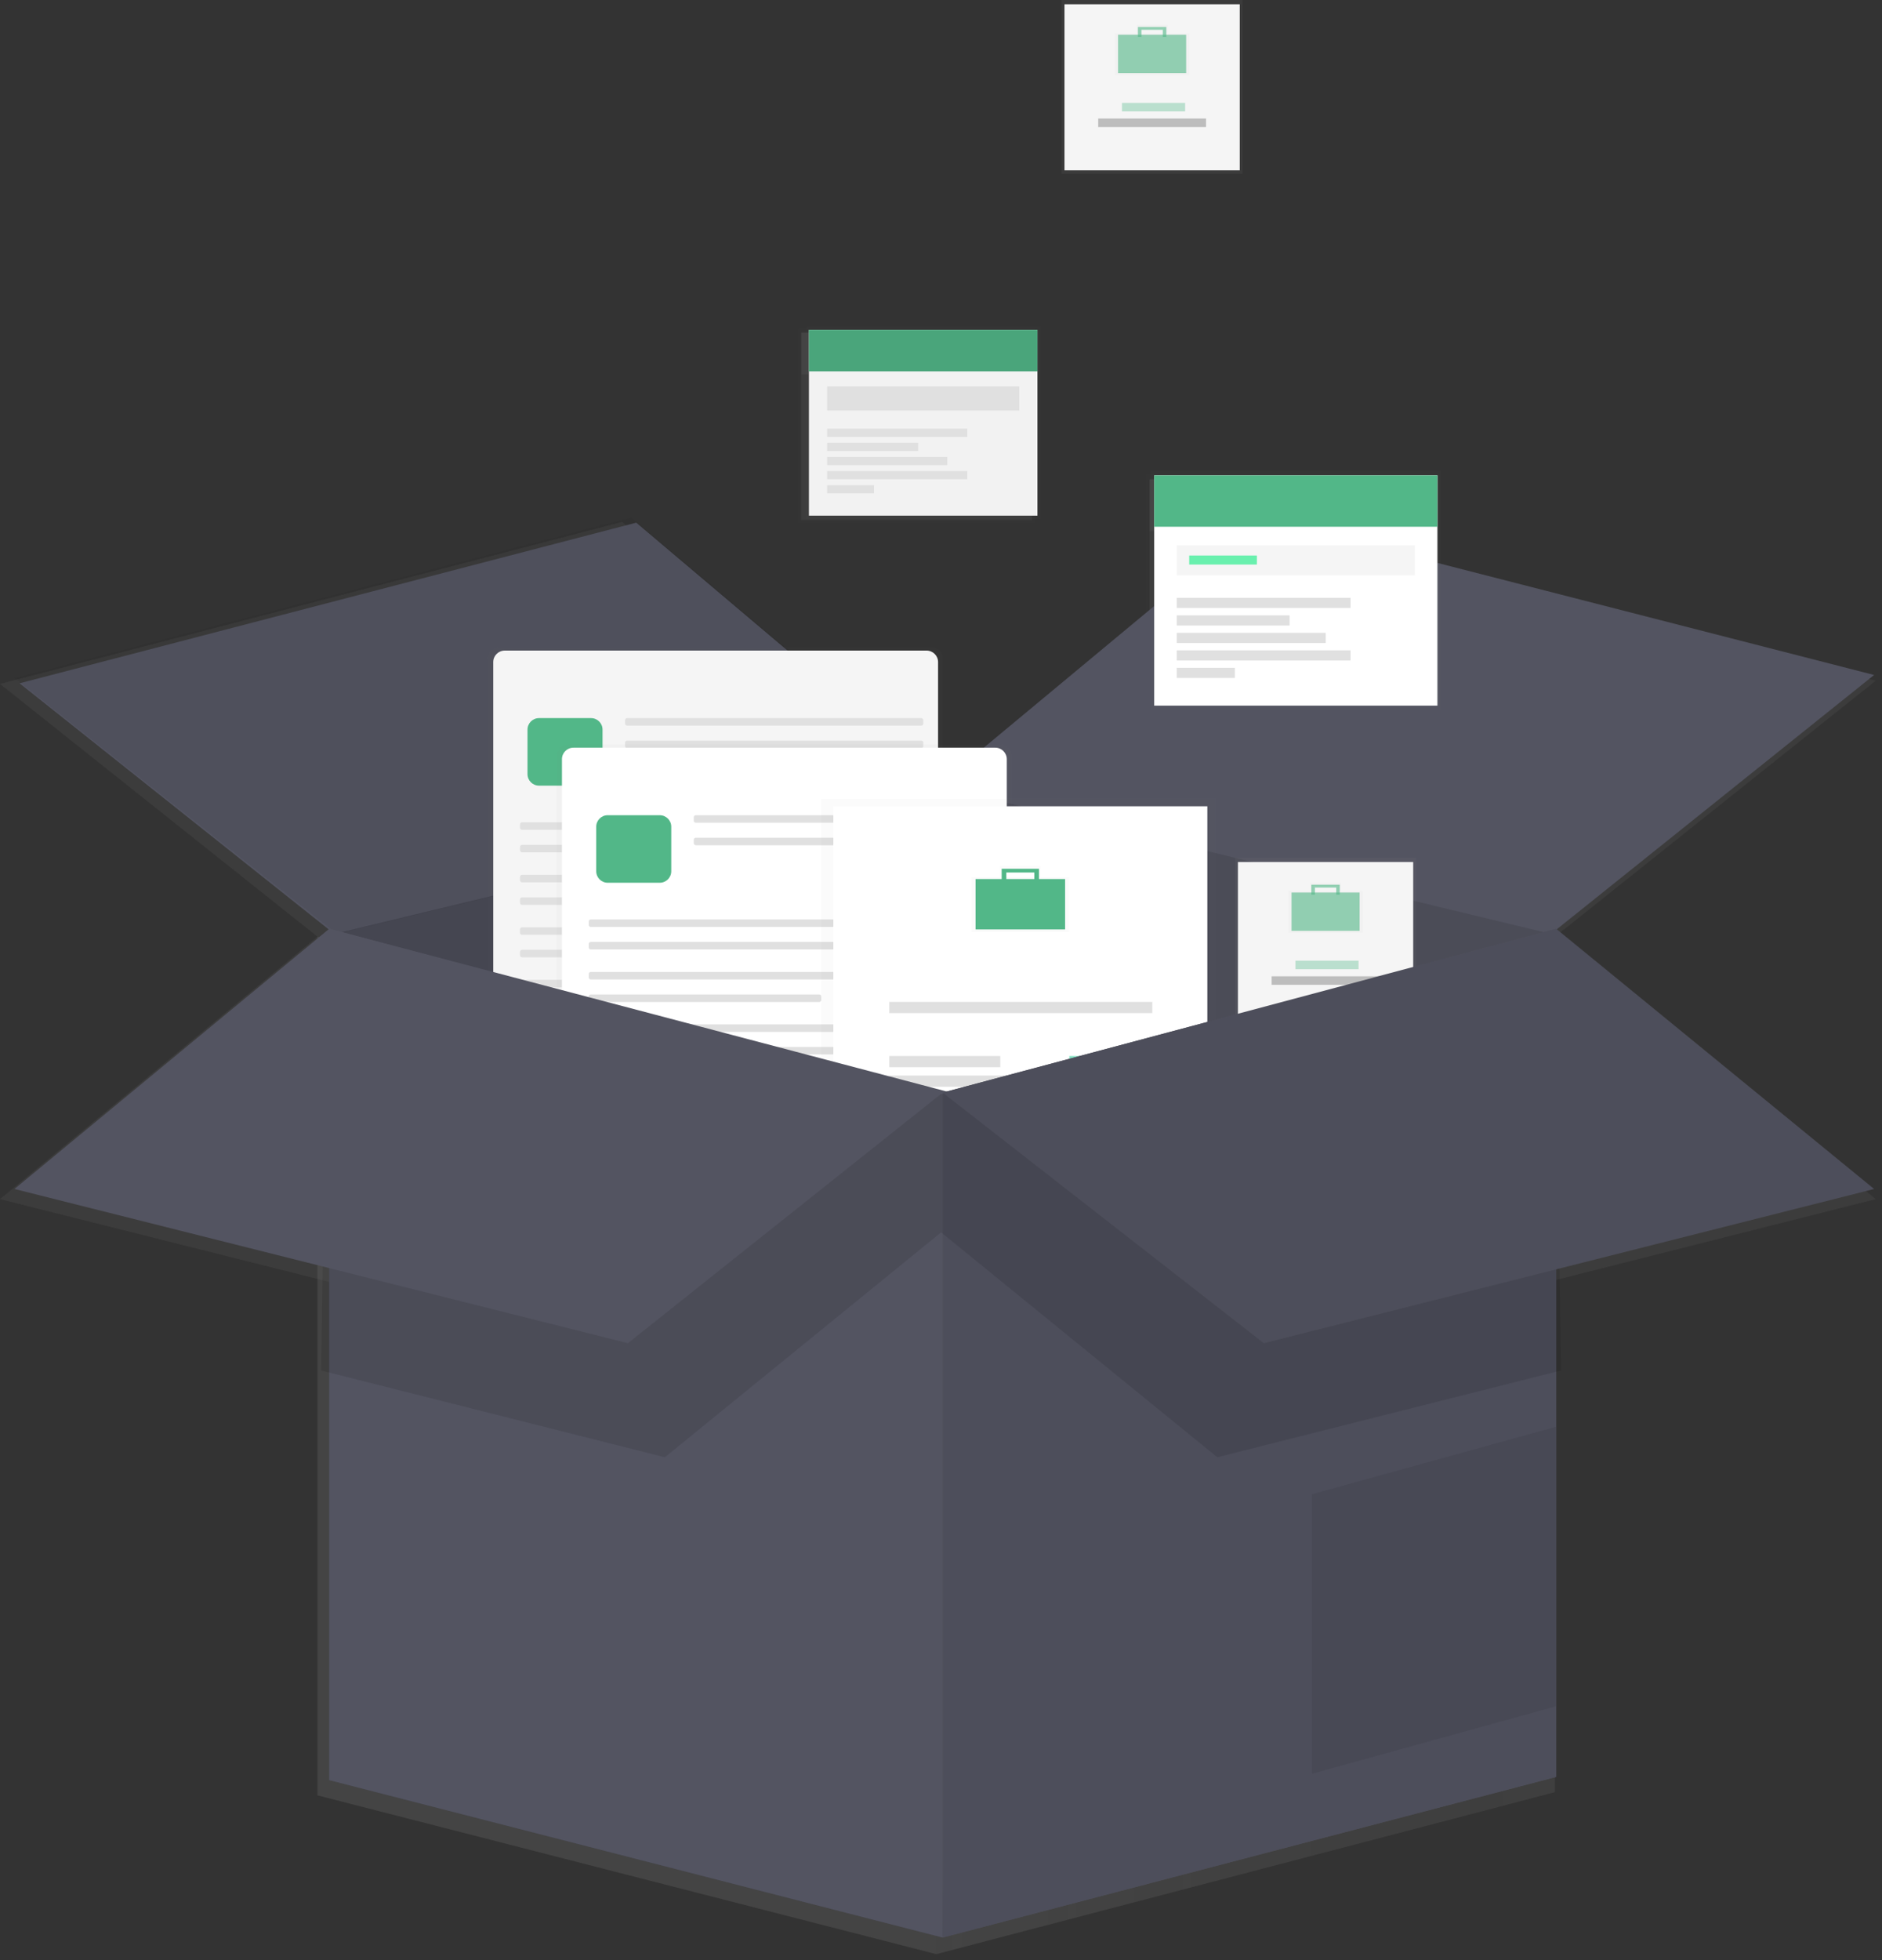 <svg width="194" height="202" viewBox="0 0 194 202" fill="none" xmlns="http://www.w3.org/2000/svg">
<rect x="0" y="0" width="194" height="202" fill="#333333" stroke="none"/>
<g clip-path="url(#clip0)">
<g opacity="0.7">
<path opacity="0.7" d="M160.294 96.529L96.511 81.169V201.388L160.294 184.692V96.529Z" fill="url(#paint0_linear)"/>
<g opacity="0.1">
<path opacity="0.1" d="M160.294 96.529L96.511 81.169V201.388L160.294 184.692V96.529Z" fill="url(#paint1_linear)"/>
</g>
<path opacity="0.7" d="M32.725 96.529L96.511 81.169V201.388L32.725 185.024V96.529Z" fill="url(#paint2_linear)"/>
<g opacity="0.17">
<path opacity="0.17" d="M32.725 96.529L96.511 81.169V201.388L32.725 185.024V96.529Z" fill="url(#paint3_linear)"/>
</g>
<path opacity="0.7" d="M96.511 81.169L129.571 53.786L193.354 70.15L160.294 96.529L96.511 81.169Z" fill="url(#paint4_linear)"/>
<path opacity="0.7" d="M0 70.482L32.725 96.529L96.511 81.169L64.118 53.786L0 70.482Z" fill="url(#paint5_linear)"/>
<g opacity="0.05">
<path opacity="0.05" d="M0 70.482L32.725 96.529L96.511 81.169L64.118 53.786L0 70.482Z" fill="url(#paint6_linear)"/>
</g>
<g opacity="0.5">
<path opacity="0.5" d="M95.36 67.273H50.388C49.733 67.273 49.203 67.804 49.203 68.459V109.769C49.203 110.424 49.733 110.955 50.388 110.955H95.36C96.014 110.955 96.545 110.424 96.545 109.769V68.459C96.545 67.804 96.014 67.273 95.36 67.273Z" fill="url(#paint7_linear)"/>
</g>
<path opacity="0.7" d="M94.846 67.611H50.965C50.31 67.611 49.779 68.141 49.779 68.796V109.047C49.779 109.702 50.31 110.233 50.965 110.233H94.846C95.501 110.233 96.031 109.702 96.031 109.047V68.796C96.031 68.141 95.501 67.611 94.846 67.611Z" fill="url(#paint8_linear)"/>
<path opacity="0.7" d="M59.958 74.631H54.529C53.874 74.631 53.343 75.162 53.343 75.816V80.466C53.343 81.12 53.874 81.651 54.529 81.651H59.958C60.613 81.651 61.144 81.12 61.144 80.466V75.816C61.144 75.162 60.613 74.631 59.958 74.631Z" fill="url(#paint9_linear)"/>
<path opacity="0.7" d="M94.28 74.631H63.694C63.577 74.631 63.483 74.725 63.483 74.842V75.2C63.483 75.316 63.577 75.411 63.694 75.411H94.28C94.396 75.411 94.49 75.316 94.49 75.2V74.842C94.49 74.725 94.396 74.631 94.28 74.631Z" fill="url(#paint10_linear)"/>
<path opacity="0.7" d="M94.28 76.97H63.694C63.577 76.97 63.483 77.064 63.483 77.181V77.539C63.483 77.655 63.577 77.75 63.694 77.75H94.28C94.396 77.75 94.49 77.655 94.49 77.539V77.181C94.49 77.064 94.396 76.97 94.28 76.97Z" fill="url(#paint11_linear)"/>
<path opacity="0.7" d="M94.28 85.465H52.775C52.658 85.465 52.564 85.56 52.564 85.676V86.034C52.564 86.151 52.658 86.245 52.775 86.245H94.28C94.396 86.245 94.49 86.151 94.49 86.034V85.676C94.49 85.56 94.396 85.465 94.28 85.465Z" fill="url(#paint12_linear)"/>
<path opacity="0.7" d="M94.28 87.805H52.775C52.658 87.805 52.564 87.899 52.564 88.015V88.374C52.564 88.49 52.658 88.584 52.775 88.584H94.28C94.396 88.584 94.49 88.49 94.49 88.374V88.015C94.49 87.899 94.396 87.805 94.28 87.805Z" fill="url(#paint13_linear)"/>
<path opacity="0.7" d="M94.28 90.924H52.775C52.658 90.924 52.564 91.018 52.564 91.134V91.493C52.564 91.609 52.658 91.703 52.775 91.703H94.28C94.396 91.703 94.49 91.609 94.49 91.493V91.134C94.49 91.018 94.396 90.924 94.28 90.924Z" fill="url(#paint14_linear)"/>
<path opacity="0.7" d="M76.533 93.265H52.775C52.658 93.265 52.564 93.36 52.564 93.476V93.834C52.564 93.951 52.658 94.045 52.775 94.045H76.533C76.649 94.045 76.743 93.951 76.743 93.834V93.476C76.743 93.36 76.649 93.265 76.533 93.265Z" fill="url(#paint15_linear)"/>
<path opacity="0.7" d="M94.28 96.376H52.775C52.658 96.376 52.564 96.471 52.564 96.587V96.945C52.564 97.062 52.658 97.156 52.775 97.156H94.28C94.396 97.156 94.49 97.062 94.49 96.945V96.587C94.49 96.471 94.396 96.376 94.28 96.376Z" fill="url(#paint16_linear)"/>
<path opacity="0.7" d="M94.28 98.716H52.775C52.658 98.716 52.564 98.81 52.564 98.927V99.285C52.564 99.401 52.658 99.496 52.775 99.496H94.28C94.396 99.496 94.49 99.401 94.49 99.285V98.927C94.49 98.81 94.396 98.716 94.28 98.716Z" fill="url(#paint17_linear)"/>
<path opacity="0.7" d="M94.28 101.837H52.775C52.658 101.837 52.564 101.932 52.564 102.048V102.406C52.564 102.523 52.658 102.617 52.775 102.617H94.28C94.396 102.617 94.49 102.523 94.49 102.406V102.048C94.49 101.932 94.396 101.837 94.28 101.837Z" fill="url(#paint18_linear)"/>
<path opacity="0.7" d="M76.533 104.177H52.775C52.658 104.177 52.564 104.271 52.564 104.387V104.746C52.564 104.862 52.658 104.956 52.775 104.956H76.533C76.649 104.956 76.743 104.862 76.743 104.746V104.387C76.743 104.271 76.649 104.177 76.533 104.177Z" fill="url(#paint19_linear)"/>
<g opacity="0.5">
<path opacity="0.5" d="M102.504 77.365H57.532C56.877 77.365 56.347 77.896 56.347 78.551V119.861C56.347 120.516 56.877 121.046 57.532 121.046H102.504C103.159 121.046 103.689 120.516 103.689 119.861V78.551C103.689 77.896 103.159 77.365 102.504 77.365Z" fill="url(#paint20_linear)"/>
</g>
<path opacity="0.7" d="M101.99 77.705H58.109C57.454 77.705 56.923 78.236 56.923 78.891V119.142C56.923 119.796 57.454 120.327 58.109 120.327H101.99C102.645 120.327 103.176 119.796 103.176 119.142V78.891C103.176 78.236 102.645 77.705 101.99 77.705Z" fill="url(#paint21_linear)"/>
<path opacity="0.7" d="M67.102 84.725H61.673C61.018 84.725 60.488 85.256 60.488 85.911V90.56C60.488 91.215 61.018 91.746 61.673 91.746H67.102C67.757 91.746 68.288 91.215 68.288 90.56V85.911C68.288 85.256 67.757 84.725 67.102 84.725Z" fill="url(#paint22_linear)"/>
<path opacity="0.7" d="M101.426 84.725H70.84C70.724 84.725 70.629 84.82 70.629 84.936V85.294C70.629 85.411 70.724 85.505 70.84 85.505H101.426C101.543 85.505 101.637 85.411 101.637 85.294V84.936C101.637 84.82 101.543 84.725 101.426 84.725Z" fill="url(#paint23_linear)"/>
<path opacity="0.7" d="M101.426 87.064H70.84C70.724 87.064 70.629 87.159 70.629 87.275V87.633C70.629 87.75 70.724 87.844 70.84 87.844H101.426C101.543 87.844 101.637 87.75 101.637 87.633V87.275C101.637 87.159 101.543 87.064 101.426 87.064Z" fill="url(#paint24_linear)"/>
<path opacity="0.7" d="M101.424 95.557H59.919C59.802 95.557 59.708 95.651 59.708 95.768V96.126C59.708 96.243 59.802 96.337 59.919 96.337H101.424C101.54 96.337 101.635 96.243 101.635 96.126V95.768C101.635 95.651 101.54 95.557 101.424 95.557Z" fill="url(#paint25_linear)"/>
<path opacity="0.7" d="M101.424 97.899H59.919C59.802 97.899 59.708 97.993 59.708 98.11V98.468C59.708 98.585 59.802 98.679 59.919 98.679H101.424C101.54 98.679 101.635 98.585 101.635 98.468V98.11C101.635 97.993 101.54 97.899 101.424 97.899Z" fill="url(#paint26_linear)"/>
<path opacity="0.7" d="M101.424 101.018H59.919C59.802 101.018 59.708 101.112 59.708 101.229V101.587C59.708 101.703 59.802 101.798 59.919 101.798H101.424C101.54 101.798 101.635 101.703 101.635 101.587V101.229C101.635 101.112 101.54 101.018 101.424 101.018Z" fill="url(#paint27_linear)"/>
<path opacity="0.7" d="M83.677 103.357H59.919C59.802 103.357 59.708 103.452 59.708 103.568V103.926C59.708 104.043 59.802 104.137 59.919 104.137H83.677C83.793 104.137 83.888 104.043 83.888 103.926V103.568C83.888 103.452 83.793 103.357 83.677 103.357Z" fill="url(#paint28_linear)"/>
<path opacity="0.7" d="M101.424 106.471H59.919C59.802 106.471 59.708 106.565 59.708 106.682V107.04C59.708 107.156 59.802 107.251 59.919 107.251H101.424C101.54 107.251 101.635 107.156 101.635 107.04V106.682C101.635 106.565 101.54 106.471 101.424 106.471Z" fill="url(#paint29_linear)"/>
<path opacity="0.7" d="M101.424 108.81H59.919C59.802 108.81 59.708 108.905 59.708 109.021V109.379C59.708 109.496 59.802 109.59 59.919 109.59H101.424C101.54 109.59 101.635 109.496 101.635 109.379V109.021C101.635 108.905 101.54 108.81 101.424 108.81Z" fill="url(#paint30_linear)"/>
<path opacity="0.7" d="M101.424 111.932H59.919C59.802 111.932 59.708 112.026 59.708 112.142V112.501C59.708 112.617 59.802 112.711 59.919 112.711H101.424C101.54 112.711 101.635 112.617 101.635 112.501V112.142C101.635 112.026 101.54 111.932 101.424 111.932Z" fill="url(#paint31_linear)"/>
<path opacity="0.7" d="M83.677 114.271H59.919C59.802 114.271 59.708 114.365 59.708 114.482V114.84C59.708 114.956 59.802 115.051 59.919 115.051H83.677C83.793 115.051 83.888 114.956 83.888 114.84V114.482C83.888 114.365 83.793 114.271 83.677 114.271Z" fill="url(#paint32_linear)"/>
<g opacity="0.5">
<path opacity="0.5" d="M124.898 83.018H83.877V131.215H124.898V83.018Z" fill="url(#paint33_linear)"/>
</g>
<path opacity="0.7" d="M124.026 83.795H85.139V130.15H124.026V83.795Z" fill="url(#paint34_linear)"/>
<g opacity="0.5">
<path opacity="0.5" d="M106.7 91.166V90.002H102.472V91.166H99.498V96.885H109.666V91.166H106.7ZM102.999 90.421H106.16V91.161H102.999V90.421Z" fill="url(#paint35_linear)"/>
</g>
<path opacity="0.7" d="M109.237 91.358H99.928V96.595H109.237V91.358Z" fill="url(#paint36_linear)"/>
<path opacity="0.7" d="M102.643 90.291V91.65H103.128V90.681H106.036V91.65H106.521V90.291H102.643Z" fill="url(#paint37_linear)"/>
<path opacity="0.7" d="M118.304 104.132H90.958V105.296H118.304V104.132Z" fill="url(#paint38_linear)"/>
<path opacity="0.7" d="M118.304 111.792H90.958V112.957H118.304V111.792Z" fill="url(#paint39_linear)"/>
<path opacity="0.7" d="M118.304 113.828H90.958V114.993H118.304V113.828Z" fill="url(#paint40_linear)"/>
<path opacity="0.7" d="M102.499 109.756H90.958V110.92H102.499V109.756Z" fill="url(#paint41_linear)"/>
<g opacity="0.6">
<path opacity="0.6" d="M118.304 109.756H109.674V110.92H118.304V109.756Z" fill="url(#paint42_linear)"/>
</g>
<path opacity="0.7" d="M109.187 118.581H100.557V119.745H109.187V118.581Z" fill="url(#paint43_linear)"/>
<path opacity="0.7" d="M32.725 96.529V185.024L96.511 201.388V113.562L32.725 96.529Z" fill="url(#paint44_linear)"/>
<path opacity="0.7" d="M160.294 184.692L96.511 201.388V113.562L160.294 96.529V184.692Z" fill="url(#paint45_linear)"/>
<g opacity="0.07">
<path opacity="0.07" d="M160.294 184.692L96.511 201.388V113.562L160.294 96.529V184.692Z" fill="url(#paint46_linear)"/>
</g>
<g opacity="0.07">
<path opacity="0.07" d="M134.913 155.305V184.358L160.294 177.345V148.292L134.913 155.305Z" fill="url(#paint47_linear)"/>
</g>
<path opacity="0.7" d="M145.724 89.148H126.913V107.222H145.724V89.148Z" fill="url(#paint48_linear)"/>
<path opacity="0.7" d="M145.429 89.591H127.208V106.853H145.429V89.591Z" fill="url(#paint49_linear)"/>
<g opacity="0.5">
<path opacity="0.5" d="M137.929 92.618V91.738H134.708V92.623H132.45V96.975H140.187V92.618H137.929ZM135.111 92.054H137.529V92.618H135.111V92.054Z" fill="url(#paint50_linear)"/>
</g>
<g opacity="0.6">
<path opacity="0.6" d="M139.858 92.765H132.777V96.748H139.858V92.765Z" fill="url(#paint51_linear)"/>
</g>
<g opacity="0.6">
<path opacity="0.6" d="M134.842 91.951V92.986H135.213V92.249H137.426V92.986H137.795V91.951H134.842Z" fill="url(#paint52_linear)"/>
</g>
<g opacity="0.6">
<path opacity="0.6" d="M139.747 99.846H133.182V100.731H139.747V99.846Z" fill="url(#paint53_linear)"/>
</g>
<path opacity="0.7" d="M141.925 101.469H130.711V102.354H141.925V101.469Z" fill="url(#paint54_linear)"/>
<g opacity="0.5">
<path opacity="0.5" d="M106.69 33.9H82.318V53.92H106.69V33.9Z" fill="url(#paint55_linear)"/>
</g>
<path opacity="0.7" d="M106.36 34.279H82.602V53.588H106.36V34.279Z" fill="url(#paint56_linear)"/>
<path opacity="0.7" d="M106.36 34.279H82.602V38.586H106.36V34.279Z" fill="url(#paint57_linear)"/>
<g opacity="0.1">
<path opacity="0.1" d="M106.36 34.279H82.602V38.586H106.36V34.279Z" fill="url(#paint58_linear)"/>
</g>
<path opacity="0.7" d="M104.469 40.148H84.496V42.656H104.469V40.148Z" fill="url(#paint59_linear)"/>
<path opacity="0.7" d="M99.074 44.55H84.496V45.401H99.074V44.55Z" fill="url(#paint60_linear)"/>
<path opacity="0.7" d="M93.961 46.018H84.496V46.868H93.961V46.018Z" fill="url(#paint61_linear)"/>
<path opacity="0.7" d="M96.99 47.485H84.496V48.336H96.99V47.485Z" fill="url(#paint62_linear)"/>
<path opacity="0.7" d="M99.074 48.95H84.496V49.8H99.074V48.95Z" fill="url(#paint63_linear)"/>
<path opacity="0.7" d="M89.37 50.417H84.496V51.268H89.37V50.417Z" fill="url(#paint64_linear)"/>
<g opacity="0.5">
<path opacity="0.5" d="M148.361 48.934H118.151V73.746H148.361V48.934Z" fill="url(#paint65_linear)"/>
</g>
<path opacity="0.7" d="M147.953 49.403H118.504V73.335H147.953V49.403Z" fill="url(#paint66_linear)"/>
<path opacity="0.7" d="M147.953 49.403H118.504V54.74H147.953V49.403Z" fill="url(#paint67_linear)"/>
<path opacity="0.7" d="M145.603 56.676H120.849V59.784H145.603V56.676Z" fill="url(#paint68_linear)"/>
<path opacity="0.7" d="M138.917 62.131H120.849V63.188H138.917V62.131Z" fill="url(#paint69_linear)"/>
<path opacity="0.7" d="M132.582 63.949H120.849V65.005H132.582V63.949Z" fill="url(#paint70_linear)"/>
<path opacity="0.7" d="M136.336 65.769H120.849V66.826H136.336V65.769Z" fill="url(#paint71_linear)"/>
<path opacity="0.7" d="M138.917 67.587H120.849V68.643H138.917V67.587Z" fill="url(#paint72_linear)"/>
<path opacity="0.7" d="M126.892 69.404H120.849V70.461H126.892V69.404Z" fill="url(#paint73_linear)"/>
<path opacity="0.7" d="M129.178 57.732H122.14V58.67H129.178V57.732Z" fill="url(#paint74_linear)"/>
<g opacity="0.1">
<path opacity="0.1" d="M31.893 142.447L67.624 151.464L96.342 128.087V113.728L32.559 97.699L31.893 142.447Z" fill="url(#paint75_linear)"/>
</g>
<g opacity="0.1">
<path opacity="0.1" d="M160.795 142.447L125.061 151.464L96.342 128.087V113.728L160.125 97.699L160.795 142.447Z" fill="url(#paint76_linear)"/>
</g>
<path opacity="0.7" d="M32.725 96.529L0 123.58L63.783 139.61L96.511 113.562L32.725 96.529Z" fill="url(#paint77_linear)"/>
<path opacity="0.7" d="M160.294 96.529L193.354 123.58L129.905 139.61L96.511 113.562L160.294 96.529Z" fill="url(#paint78_linear)"/>
<g opacity="0.07">
<path opacity="0.07" d="M160.294 96.529L193.354 123.58L129.905 139.61L96.511 113.562L160.294 96.529Z" fill="url(#paint79_linear)"/>
</g>
</g>
<path d="M160.41 95.718L97.172 80.487V199.679L160.41 183.125V95.718Z" fill="#535461"/>
<path opacity="0.1" d="M160.41 95.718L97.172 80.487V199.679L160.41 183.125V95.718Z" fill="black"/>
<path d="M33.937 95.718L97.172 80.487V199.679L33.937 183.454V95.718Z" fill="#535461"/>
<path opacity="0.17" d="M33.937 95.191L97.172 79.96V199.679L33.937 183.454V95.191Z" fill="black"/>
<path d="M96.645 81.014L129.95 53.338L193.188 69.562L159.883 96.245L96.645 81.014Z" fill="#535461"/>
<path d="M2.018 70.419L34.464 96.245L97.699 81.014L65.585 53.865L2.018 70.419Z" fill="#535461"/>
<path opacity="0.05" d="M1.491 69.892L34.727 96.245L97.962 81.014L65.058 53.338L1.491 69.892Z" fill="black"/>
<g opacity="0.5">
<path opacity="0.5" d="M96.021 66.71H51.455C50.8 66.71 50.269 67.24 50.269 67.895V108.831C50.269 109.486 50.8 110.017 51.455 110.017H96.021C96.676 110.017 97.206 109.486 97.206 108.831V67.895C97.206 67.24 96.676 66.71 96.021 66.71Z" fill="url(#paint80_linear)"/>
</g>
<path d="M95.513 67.047H52.029C51.374 67.047 50.844 67.578 50.844 68.232V108.117C50.844 108.772 51.374 109.303 52.029 109.303H95.513C96.167 109.303 96.698 108.772 96.698 108.117V68.232C96.698 67.578 96.167 67.047 95.513 67.047Z" fill="#F5F5F5"/>
<path d="M60.925 74.007H55.562C54.907 74.007 54.376 74.537 54.376 75.192V79.781C54.376 80.436 54.907 80.966 55.562 80.966H60.925C61.58 80.966 62.11 80.436 62.11 79.781V75.192C62.11 74.537 61.58 74.007 60.925 74.007Z" fill="#52B788"/>
<path d="M94.962 74.007H64.642C64.525 74.007 64.431 74.101 64.431 74.217V74.57C64.431 74.687 64.525 74.781 64.642 74.781H94.962C95.078 74.781 95.173 74.687 95.173 74.57V74.217C95.173 74.101 95.078 74.007 94.962 74.007Z" fill="#E0E0E0"/>
<path d="M94.962 76.325H64.642C64.525 76.325 64.431 76.419 64.431 76.535V76.888C64.431 77.005 64.525 77.099 64.642 77.099H94.962C95.078 77.099 95.173 77.005 95.173 76.888V76.535C95.173 76.419 95.078 76.325 94.962 76.325Z" fill="#E0E0E0"/>
<path d="M94.962 84.746H53.815C53.699 84.746 53.604 84.841 53.604 84.957V85.31C53.604 85.427 53.699 85.521 53.815 85.521H94.962C95.078 85.521 95.173 85.427 95.173 85.31V84.957C95.173 84.841 95.078 84.746 94.962 84.746Z" fill="#E0E0E0"/>
<path d="M94.962 87.067H53.815C53.699 87.067 53.604 87.162 53.604 87.278V87.631C53.604 87.747 53.699 87.842 53.815 87.842H94.962C95.078 87.842 95.173 87.747 95.173 87.631V87.278C95.173 87.162 95.078 87.067 94.962 87.067Z" fill="#E0E0E0"/>
<path d="M94.962 90.16H53.815C53.699 90.16 53.604 90.254 53.604 90.37V90.723C53.604 90.84 53.699 90.934 53.815 90.934H94.962C95.078 90.934 95.173 90.84 95.173 90.723V90.37C95.173 90.254 95.078 90.16 94.962 90.16Z" fill="#E0E0E0"/>
<path d="M77.368 92.481H53.815C53.699 92.481 53.604 92.575 53.604 92.691V93.044C53.604 93.161 53.699 93.255 53.815 93.255H77.368C77.484 93.255 77.579 93.161 77.579 93.044V92.691C77.579 92.575 77.484 92.481 77.368 92.481Z" fill="#E0E0E0"/>
<path d="M94.962 95.565H53.815C53.699 95.565 53.604 95.659 53.604 95.776V96.129C53.604 96.245 53.699 96.34 53.815 96.34H94.962C95.078 96.34 95.173 96.245 95.173 96.129V95.776C95.173 95.659 95.078 95.565 94.962 95.565Z" fill="#E0E0E0"/>
<path d="M94.962 97.886H53.815C53.699 97.886 53.604 97.98 53.604 98.097V98.45C53.604 98.566 53.699 98.66 53.815 98.66H94.962C95.078 98.66 95.173 98.566 95.173 98.45V98.097C95.173 97.98 95.078 97.886 94.962 97.886Z" fill="#E0E0E0"/>
<path d="M94.962 100.979H53.815C53.699 100.979 53.604 101.073 53.604 101.19V101.542C53.604 101.659 53.699 101.753 53.815 101.753H94.962C95.078 101.753 95.173 101.659 95.173 101.542V101.19C95.173 101.073 95.078 100.979 94.962 100.979Z" fill="#E0E0E0"/>
<path d="M77.368 103.299H53.815C53.699 103.299 53.604 103.394 53.604 103.51V103.863C53.604 103.979 53.699 104.074 53.815 104.074H77.368C77.484 104.074 77.579 103.979 77.579 103.863V103.51C77.579 103.394 77.484 103.299 77.368 103.299Z" fill="#E0E0E0"/>
<g opacity="0.5">
<path opacity="0.5" d="M103.104 76.717H58.538C57.884 76.717 57.353 77.248 57.353 77.903V118.839C57.353 119.493 57.884 120.024 58.538 120.024H103.104C103.759 120.024 104.29 119.493 104.29 118.839V77.903C104.29 77.248 103.759 76.717 103.104 76.717Z" fill="url(#paint81_linear)"/>
</g>
<path d="M102.596 77.054H59.112C58.458 77.054 57.927 77.585 57.927 78.24V118.125C57.927 118.78 58.458 119.31 59.112 119.31H102.596C103.251 119.31 103.781 118.78 103.781 118.125V78.24C103.781 77.585 103.251 77.054 102.596 77.054Z" fill="white"/>
<path d="M68.008 84.014H62.645C61.99 84.014 61.46 84.545 61.46 85.199V89.788C61.46 90.443 61.99 90.974 62.645 90.974H68.008C68.663 90.974 69.194 90.443 69.194 89.788V85.199C69.194 84.545 68.663 84.014 68.008 84.014Z" fill="#52B788"/>
<path d="M102.046 84.014H71.725C71.609 84.014 71.515 84.108 71.515 84.225V84.578C71.515 84.694 71.609 84.788 71.725 84.788H102.046C102.162 84.788 102.256 84.694 102.256 84.578V84.225C102.256 84.108 102.162 84.014 102.046 84.014Z" fill="#E0E0E0"/>
<path d="M102.046 86.332H71.725C71.609 86.332 71.515 86.426 71.515 86.543V86.896C71.515 87.012 71.609 87.106 71.725 87.106H102.046C102.162 87.106 102.256 87.012 102.256 86.896V86.543C102.256 86.426 102.162 86.332 102.046 86.332Z" fill="#E0E0E0"/>
<path d="M102.046 94.754H60.898C60.782 94.754 60.688 94.848 60.688 94.964V95.317C60.688 95.434 60.782 95.528 60.898 95.528H102.046C102.162 95.528 102.256 95.434 102.256 95.317V94.964C102.256 94.848 102.162 94.754 102.046 94.754Z" fill="#E0E0E0"/>
<path d="M102.046 97.075H60.898C60.782 97.075 60.688 97.169 60.688 97.285V97.638C60.688 97.755 60.782 97.849 60.898 97.849H102.046C102.162 97.849 102.256 97.755 102.256 97.638V97.285C102.256 97.169 102.162 97.075 102.046 97.075Z" fill="#E0E0E0"/>
<path d="M102.046 100.167H60.898C60.782 100.167 60.688 100.262 60.688 100.378V100.731C60.688 100.847 60.782 100.942 60.898 100.942H102.046C102.162 100.942 102.256 100.847 102.256 100.731V100.378C102.256 100.262 102.162 100.167 102.046 100.167Z" fill="#E0E0E0"/>
<path d="M84.451 102.488H60.898C60.782 102.488 60.688 102.582 60.688 102.699V103.052C60.688 103.168 60.782 103.263 60.898 103.263H84.451C84.568 103.263 84.662 103.168 84.662 103.052V102.699C84.662 102.582 84.568 102.488 84.451 102.488Z" fill="#E0E0E0"/>
<path d="M102.046 105.573H60.898C60.782 105.573 60.688 105.667 60.688 105.783V106.136C60.688 106.253 60.782 106.347 60.898 106.347H102.046C102.162 106.347 102.256 106.253 102.256 106.136V105.783C102.256 105.667 102.162 105.573 102.046 105.573Z" fill="#E0E0E0"/>
<path d="M102.046 107.894H60.898C60.782 107.894 60.688 107.988 60.688 108.104V108.457C60.688 108.574 60.782 108.668 60.898 108.668H102.046C102.162 108.668 102.256 108.574 102.256 108.457V108.104C102.256 107.988 102.162 107.894 102.046 107.894Z" fill="#E0E0E0"/>
<path d="M102.046 110.986H60.898C60.782 110.986 60.688 111.08 60.688 111.197V111.55C60.688 111.666 60.782 111.761 60.898 111.761H102.046C102.162 111.761 102.256 111.666 102.256 111.55V111.197C102.256 111.08 102.162 110.986 102.046 110.986Z" fill="#E0E0E0"/>
<path d="M84.451 113.307H60.898C60.782 113.307 60.688 113.401 60.688 113.518V113.871C60.688 113.987 60.782 114.081 60.898 114.081H84.451C84.568 114.081 84.662 113.987 84.662 113.871V113.518C84.662 113.401 84.568 113.307 84.451 113.307Z" fill="#E0E0E0"/>
<g opacity="0.5">
<path opacity="0.5" d="M125.319 82.323H84.649V130.105H125.319V82.323Z" fill="url(#paint82_linear)"/>
</g>
<path d="M124.455 83.092H85.9V129.049H124.455V83.092Z" fill="white"/>
<g opacity="0.5">
<path opacity="0.5" d="M107.277 90.399V89.243H103.075V90.399H100.136V96.071H110.217V90.399H107.277ZM103.589 89.664H106.75V90.399H103.589V89.664Z" fill="url(#paint83_linear)"/>
</g>
<path d="M109.793 90.592H100.562V95.784H109.793V90.592Z" fill="#52B788"/>
<path d="M103.255 89.533V90.879H103.734V89.917H106.619V90.879H107.101V89.533H103.255Z" fill="#52B788"/>
<path d="M118.781 103.255H91.669V104.408H118.781V103.255Z" fill="#E0E0E0"/>
<path d="M118.781 110.849H91.669V112.003H118.781V110.849Z" fill="#E0E0E0"/>
<path d="M118.781 112.87H91.669V114.023H118.781V112.87Z" fill="#E0E0E0"/>
<path d="M103.11 108.831H91.669V109.985H103.11V108.831Z" fill="#E0E0E0"/>
<path opacity="0.6" d="M118.781 108.831H110.225V109.985H118.781V108.831Z" fill="#3AD29F"/>
<path d="M109.743 117.58H101.187V118.733H109.743V117.58Z" fill="#52B788"/>
<path d="M33.937 95.718V183.454L97.172 199.678L98.026 112.603L33.937 95.718Z" fill="#535461"/>
<path d="M160.41 183.125L97.172 199.678V112.603L160.41 95.718V183.125Z" fill="#535461"/>
<path opacity="0.07" d="M160.41 183.125L97.172 199.678V112.603L160.41 95.718V183.125Z" fill="black"/>
<path opacity="0.07" d="M135.248 153.99V182.793L160.41 175.841V147.036L135.248 153.99Z" fill="black"/>
<path d="M145.966 88.4H127.316V106.318H145.966V88.4Z" fill="url(#paint84_linear)"/>
<path d="M145.674 88.837H127.608V105.952H145.674V88.837Z" fill="#F5F5F5"/>
<g opacity="0.5">
<path opacity="0.5" d="M138.24 91.838V90.947H135.045V91.827H132.808V96.142H140.477V91.838H138.24ZM135.445 91.279H137.842V91.838H135.445V91.279Z" fill="url(#paint85_linear)"/>
</g>
<path opacity="0.6" d="M140.15 91.983H133.13V95.931H140.15V91.983Z" fill="#52B788"/>
<path opacity="0.6" d="M135.179 91.179V92.204H135.545V91.472H137.74V92.204H138.103V91.179H135.179Z" fill="#52B788"/>
<g opacity="0.6">
<path opacity="0.6" d="M140.042 99.005H133.533V99.883H140.042V99.005Z" fill="#52B788"/>
</g>
<path d="M142.199 100.615H131.083V101.492H142.199V100.615Z" fill="#BDBDBD"/>
<path d="M128.088 0H109.437V17.918H128.088V0Z" fill="url(#paint86_linear)"/>
<path d="M127.795 0.44H109.73V17.554H127.795V0.44Z" fill="#F5F5F5"/>
<g opacity="0.5">
<path opacity="0.5" d="M120.361 3.438V2.561H117.166V3.438H114.93V7.753H122.598V3.438H120.361ZM117.567 2.879H119.964V3.438H117.567V2.879Z" fill="url(#paint87_linear)"/>
</g>
<path opacity="0.6" d="M122.271 3.583H115.251V7.531H122.271V3.583Z" fill="#52B788"/>
<path opacity="0.6" d="M117.3 2.779V3.804H117.667V3.071H119.861V3.804H120.224V2.779H117.3Z" fill="#52B788"/>
<g opacity="0.6">
<path opacity="0.6" d="M122.163 10.605H115.654V11.483H122.163V10.605Z" fill="#52B788"/>
</g>
<path d="M124.321 12.215H113.204V13.092H124.321V12.215Z" fill="#BDBDBD"/>
<g opacity="0.5">
<path opacity="0.5" d="M107.267 33.623H83.103V53.472H107.267V33.623Z" fill="url(#paint88_linear)"/>
</g>
<path d="M106.94 34H83.385V53.143H106.94V34Z" fill="#F2F2F2"/>
<path d="M106.94 34H83.385V38.27H106.94V34Z" fill="#52B788"/>
<path opacity="0.1" d="M106.94 34H83.385V38.27H106.94V34Z" fill="black"/>
<path d="M105.064 39.819H85.263V42.306H105.064V39.819Z" fill="#E0E0E0"/>
<path d="M99.714 44.182H85.263V45.027H99.714V44.182Z" fill="#E0E0E0"/>
<path d="M94.646 45.636H85.263V46.481H94.646V45.636Z" fill="#E0E0E0"/>
<path d="M97.649 47.09H85.263V47.935H97.649V47.09Z" fill="#E0E0E0"/>
<path d="M99.714 48.547H85.263V49.392H99.714V48.547Z" fill="#E0E0E0"/>
<path d="M90.097 50.001H85.263V50.846H90.097V50.001Z" fill="#E0E0E0"/>
<g opacity="0.5">
<path opacity="0.5" d="M148.58 48.528H118.628V73.129H148.58V48.528Z" fill="url(#paint89_linear)"/>
</g>
<path d="M148.174 48.992H118.978V72.721H148.174V48.992Z" fill="white"/>
<path d="M148.174 48.992H118.978V54.284H148.174V48.992Z" fill="#52B788"/>
<path d="M145.848 56.204H121.305V59.286H145.848V56.204Z" fill="#F5F5F5"/>
<path d="M139.217 61.612H121.305V62.658H139.217V61.612Z" fill="#E0E0E0"/>
<path d="M132.937 63.417H121.305V64.463H132.937V63.417Z" fill="#E0E0E0"/>
<path d="M136.657 65.219H121.305V66.264H136.657V65.219Z" fill="#E0E0E0"/>
<path d="M139.217 67.023H121.305V68.069H139.217V67.023Z" fill="#E0E0E0"/>
<path d="M127.295 68.825H121.305V69.871H127.295V68.825Z" fill="#E0E0E0"/>
<path d="M129.563 57.25H122.585V58.18H129.563V57.25Z" fill="#69F0AE"/>
<path opacity="0.1" d="M33.11 141.243L68.535 150.181L97.009 127.005V112.769L33.771 96.877L33.11 141.243Z" fill="black"/>
<path opacity="0.1" d="M160.908 141.243L125.482 150.181L97.009 127.005V112.769L160.247 96.877L160.908 141.243Z" fill="black"/>
<path d="M33.937 95.718L1.491 122.534L64.726 138.427L97.172 112.603L33.937 95.718Z" fill="#535461"/>
<path d="M160.41 95.718L193.188 122.534L130.282 138.427L97.172 112.603L160.41 95.718Z" fill="#535461"/>
<path opacity="0.07" d="M160.41 95.718L193.188 122.534L130.282 138.427L97.172 112.603L160.41 95.718Z" fill="black"/>
</g>
<defs>
<linearGradient id="paint0_linear" x1="96.511" y1="141.28" x2="160.294" y2="141.28" gradientUnits="userSpaceOnUse">
<stop stop-color="#808080" stop-opacity="0.25"/>
<stop offset="0.54" stop-color="#808080" stop-opacity="0.12"/>
<stop offset="1" stop-color="#808080" stop-opacity="0.1"/>
</linearGradient>
<linearGradient id="paint1_linear" x1="96.511" y1="141.28" x2="160.294" y2="141.28" gradientUnits="userSpaceOnUse">
<stop stop-color="#808080" stop-opacity="0.25"/>
<stop offset="0.54" stop-color="#808080" stop-opacity="0.12"/>
<stop offset="1" stop-color="#808080" stop-opacity="0.1"/>
</linearGradient>
<linearGradient id="paint2_linear" x1="7956.82" y1="64557.1" x2="23401.9" y2="64557.1" gradientUnits="userSpaceOnUse">
<stop stop-color="#808080" stop-opacity="0.25"/>
<stop offset="0.54" stop-color="#808080" stop-opacity="0.12"/>
<stop offset="1" stop-color="#808080" stop-opacity="0.1"/>
</linearGradient>
<linearGradient id="paint3_linear" x1="7956.82" y1="64557.1" x2="23401.9" y2="64557.1" gradientUnits="userSpaceOnUse">
<stop stop-color="#808080" stop-opacity="0.25"/>
<stop offset="0.54" stop-color="#808080" stop-opacity="0.12"/>
<stop offset="1" stop-color="#808080" stop-opacity="0.1"/>
</linearGradient>
<linearGradient id="paint4_linear" x1="35576.8" y1="12248.9" x2="71179.2" y2="12248.9" gradientUnits="userSpaceOnUse">
<stop stop-color="#808080" stop-opacity="0.25"/>
<stop offset="0.54" stop-color="#808080" stop-opacity="0.12"/>
<stop offset="1" stop-color="#808080" stop-opacity="0.1"/>
</linearGradient>
<linearGradient id="paint5_linear" x1="0" y1="12248.9" x2="35358.7" y2="12248.9" gradientUnits="userSpaceOnUse">
<stop stop-color="#808080" stop-opacity="0.25"/>
<stop offset="0.54" stop-color="#808080" stop-opacity="0.12"/>
<stop offset="1" stop-color="#808080" stop-opacity="0.1"/>
</linearGradient>
<linearGradient id="paint6_linear" x1="0" y1="12248.9" x2="35358.7" y2="12248.9" gradientUnits="userSpaceOnUse">
<stop stop-color="#808080" stop-opacity="0.25"/>
<stop offset="0.54" stop-color="#808080" stop-opacity="0.12"/>
<stop offset="1" stop-color="#808080" stop-opacity="0.1"/>
</linearGradient>
<linearGradient id="paint7_linear" x1="13146.1" y1="18465.3" x2="13146.1" y2="11222.6" gradientUnits="userSpaceOnUse">
<stop stop-color="#808080" stop-opacity="0.25"/>
<stop offset="0.54" stop-color="#808080" stop-opacity="0.12"/>
<stop offset="1" stop-color="#808080" stop-opacity="0.1"/>
</linearGradient>
<linearGradient id="paint8_linear" x1="8790.04" y1="14455.1" x2="16911" y2="14455.1" gradientUnits="userSpaceOnUse">
<stop stop-color="#808080" stop-opacity="0.25"/>
<stop offset="0.54" stop-color="#808080" stop-opacity="0.12"/>
<stop offset="1" stop-color="#808080" stop-opacity="0.1"/>
</linearGradient>
<linearGradient id="paint9_linear" x1="1632.85" y1="2157.05" x2="1863.8" y2="2157.05" gradientUnits="userSpaceOnUse">
<stop stop-color="#808080" stop-opacity="0.25"/>
<stop offset="0.54" stop-color="#808080" stop-opacity="0.12"/>
<stop offset="1" stop-color="#808080" stop-opacity="0.1"/>
</linearGradient>
<linearGradient id="paint10_linear" x1="7536.04" y1="296.692" x2="11186" y2="296.692" gradientUnits="userSpaceOnUse">
<stop stop-color="#808080" stop-opacity="0.25"/>
<stop offset="0.54" stop-color="#808080" stop-opacity="0.12"/>
<stop offset="1" stop-color="#808080" stop-opacity="0.1"/>
</linearGradient>
<linearGradient id="paint11_linear" x1="7536.04" y1="305.955" x2="11186" y2="305.955" gradientUnits="userSpaceOnUse">
<stop stop-color="#808080" stop-opacity="0.25"/>
<stop offset="0.54" stop-color="#808080" stop-opacity="0.12"/>
<stop offset="1" stop-color="#808080" stop-opacity="0.1"/>
</linearGradient>
<linearGradient id="paint12_linear" x1="8418.62" y1="339.597" x2="15091.7" y2="339.597" gradientUnits="userSpaceOnUse">
<stop stop-color="#808080" stop-opacity="0.25"/>
<stop offset="0.54" stop-color="#808080" stop-opacity="0.12"/>
<stop offset="1" stop-color="#808080" stop-opacity="0.1"/>
</linearGradient>
<linearGradient id="paint13_linear" x1="8418.62" y1="348.86" x2="15091.7" y2="348.86" gradientUnits="userSpaceOnUse">
<stop stop-color="#808080" stop-opacity="0.25"/>
<stop offset="0.54" stop-color="#808080" stop-opacity="0.12"/>
<stop offset="1" stop-color="#808080" stop-opacity="0.1"/>
</linearGradient>
<linearGradient id="paint14_linear" x1="8418.62" y1="361.211" x2="15091.7" y2="361.211" gradientUnits="userSpaceOnUse">
<stop stop-color="#808080" stop-opacity="0.25"/>
<stop offset="0.54" stop-color="#808080" stop-opacity="0.12"/>
<stop offset="1" stop-color="#808080" stop-opacity="0.1"/>
</linearGradient>
<linearGradient id="paint15_linear" x1="4877.39" y1="370.488" x2="7096.85" y2="370.488" gradientUnits="userSpaceOnUse">
<stop stop-color="#808080" stop-opacity="0.25"/>
<stop offset="0.54" stop-color="#808080" stop-opacity="0.12"/>
<stop offset="1" stop-color="#808080" stop-opacity="0.1"/>
</linearGradient>
<linearGradient id="paint16_linear" x1="8418.62" y1="382.807" x2="15091.7" y2="382.807" gradientUnits="userSpaceOnUse">
<stop stop-color="#808080" stop-opacity="0.25"/>
<stop offset="0.54" stop-color="#808080" stop-opacity="0.12"/>
<stop offset="1" stop-color="#808080" stop-opacity="0.1"/>
</linearGradient>
<linearGradient id="paint17_linear" x1="8418.62" y1="392.071" x2="15091.7" y2="392.071" gradientUnits="userSpaceOnUse">
<stop stop-color="#808080" stop-opacity="0.25"/>
<stop offset="0.54" stop-color="#808080" stop-opacity="0.12"/>
<stop offset="1" stop-color="#808080" stop-opacity="0.1"/>
</linearGradient>
<linearGradient id="paint18_linear" x1="8418.62" y1="404.429" x2="15091.7" y2="404.429" gradientUnits="userSpaceOnUse">
<stop stop-color="#808080" stop-opacity="0.25"/>
<stop offset="0.54" stop-color="#808080" stop-opacity="0.12"/>
<stop offset="1" stop-color="#808080" stop-opacity="0.1"/>
</linearGradient>
<linearGradient id="paint19_linear" x1="4877.39" y1="413.692" x2="7096.85" y2="413.692" gradientUnits="userSpaceOnUse">
<stop stop-color="#808080" stop-opacity="0.25"/>
<stop offset="0.54" stop-color="#808080" stop-opacity="0.12"/>
<stop offset="1" stop-color="#808080" stop-opacity="0.1"/>
</linearGradient>
<linearGradient id="paint20_linear" x1="14437.2" y1="20149.3" x2="14437.2" y2="12906.1" gradientUnits="userSpaceOnUse">
<stop stop-color="#808080" stop-opacity="0.25"/>
<stop offset="0.54" stop-color="#808080" stop-opacity="0.12"/>
<stop offset="1" stop-color="#808080" stop-opacity="0.1"/>
</linearGradient>
<linearGradient id="paint21_linear" x1="10051.5" y1="16098.5" x2="18172.5" y2="16098.5" gradientUnits="userSpaceOnUse">
<stop stop-color="#808080" stop-opacity="0.25"/>
<stop offset="0.54" stop-color="#808080" stop-opacity="0.12"/>
<stop offset="1" stop-color="#808080" stop-opacity="0.1"/>
</linearGradient>
<linearGradient id="paint22_linear" x1="1851.53" y1="2436.16" x2="2082.49" y2="2436.16" gradientUnits="userSpaceOnUse">
<stop stop-color="#808080" stop-opacity="0.25"/>
<stop offset="0.54" stop-color="#808080" stop-opacity="0.12"/>
<stop offset="1" stop-color="#808080" stop-opacity="0.1"/>
</linearGradient>
<linearGradient id="paint23_linear" x1="8384.42" y1="336.666" x2="12034.3" y2="336.666" gradientUnits="userSpaceOnUse">
<stop stop-color="#808080" stop-opacity="0.25"/>
<stop offset="0.54" stop-color="#808080" stop-opacity="0.12"/>
<stop offset="1" stop-color="#808080" stop-opacity="0.1"/>
</linearGradient>
<linearGradient id="paint24_linear" x1="8384.42" y1="345.929" x2="12034.3" y2="345.929" gradientUnits="userSpaceOnUse">
<stop stop-color="#808080" stop-opacity="0.25"/>
<stop offset="0.54" stop-color="#808080" stop-opacity="0.12"/>
<stop offset="1" stop-color="#808080" stop-opacity="0.1"/>
</linearGradient>
<linearGradient id="paint25_linear" x1="9562.81" y1="379.56" x2="16236.3" y2="379.56" gradientUnits="userSpaceOnUse">
<stop stop-color="#808080" stop-opacity="0.25"/>
<stop offset="0.54" stop-color="#808080" stop-opacity="0.12"/>
<stop offset="1" stop-color="#808080" stop-opacity="0.1"/>
</linearGradient>
<linearGradient id="paint26_linear" x1="9562.81" y1="388.834" x2="16236.3" y2="388.834" gradientUnits="userSpaceOnUse">
<stop stop-color="#808080" stop-opacity="0.25"/>
<stop offset="0.54" stop-color="#808080" stop-opacity="0.12"/>
<stop offset="1" stop-color="#808080" stop-opacity="0.1"/>
</linearGradient>
<linearGradient id="paint27_linear" x1="9562.81" y1="401.185" x2="16236.3" y2="401.185" gradientUnits="userSpaceOnUse">
<stop stop-color="#808080" stop-opacity="0.25"/>
<stop offset="0.54" stop-color="#808080" stop-opacity="0.12"/>
<stop offset="1" stop-color="#808080" stop-opacity="0.1"/>
</linearGradient>
<linearGradient id="paint28_linear" x1="5540.29" y1="410.451" x2="7759.76" y2="410.451" gradientUnits="userSpaceOnUse">
<stop stop-color="#808080" stop-opacity="0.25"/>
<stop offset="0.54" stop-color="#808080" stop-opacity="0.12"/>
<stop offset="1" stop-color="#808080" stop-opacity="0.1"/>
</linearGradient>
<linearGradient id="paint29_linear" x1="9562.81" y1="422.782" x2="16236.3" y2="422.782" gradientUnits="userSpaceOnUse">
<stop stop-color="#808080" stop-opacity="0.25"/>
<stop offset="0.54" stop-color="#808080" stop-opacity="0.12"/>
<stop offset="1" stop-color="#808080" stop-opacity="0.1"/>
</linearGradient>
<linearGradient id="paint30_linear" x1="9562.81" y1="432.042" x2="16236.3" y2="432.042" gradientUnits="userSpaceOnUse">
<stop stop-color="#808080" stop-opacity="0.25"/>
<stop offset="0.54" stop-color="#808080" stop-opacity="0.12"/>
<stop offset="1" stop-color="#808080" stop-opacity="0.1"/>
</linearGradient>
<linearGradient id="paint31_linear" x1="9562.81" y1="444.403" x2="16236.3" y2="444.403" gradientUnits="userSpaceOnUse">
<stop stop-color="#808080" stop-opacity="0.25"/>
<stop offset="0.54" stop-color="#808080" stop-opacity="0.12"/>
<stop offset="1" stop-color="#808080" stop-opacity="0.1"/>
</linearGradient>
<linearGradient id="paint32_linear" x1="5540.29" y1="453.666" x2="7759.76" y2="453.666" gradientUnits="userSpaceOnUse">
<stop stop-color="#808080" stop-opacity="0.25"/>
<stop offset="0.54" stop-color="#808080" stop-opacity="0.12"/>
<stop offset="1" stop-color="#808080" stop-opacity="0.1"/>
</linearGradient>
<linearGradient id="paint33_linear" x1="16339.1" y1="24090" x2="16339.1" y2="15272.1" gradientUnits="userSpaceOnUse">
<stop stop-color="#808080" stop-opacity="0.25"/>
<stop offset="0.54" stop-color="#808080" stop-opacity="0.12"/>
<stop offset="1" stop-color="#808080" stop-opacity="0.1"/>
</linearGradient>
<linearGradient id="paint34_linear" x1="12653.3" y1="18907.6" x2="18393.8" y2="18907.6" gradientUnits="userSpaceOnUse">
<stop stop-color="#808080" stop-opacity="0.25"/>
<stop offset="0.54" stop-color="#808080" stop-opacity="0.12"/>
<stop offset="1" stop-color="#808080" stop-opacity="0.1"/>
</linearGradient>
<linearGradient id="paint35_linear" x1="6505.56" y1="3087.95" x2="6505.56" y2="2908.09" gradientUnits="userSpaceOnUse">
<stop stop-color="#808080" stop-opacity="0.25"/>
<stop offset="0.54" stop-color="#808080" stop-opacity="0.12"/>
<stop offset="1" stop-color="#808080" stop-opacity="0.1"/>
</linearGradient>
<linearGradient id="paint36_linear" x1="3631.37" y1="1959.62" x2="3960.36" y2="1959.62" gradientUnits="userSpaceOnUse">
<stop stop-color="#808080" stop-opacity="0.25"/>
<stop offset="0.54" stop-color="#808080" stop-opacity="0.12"/>
<stop offset="1" stop-color="#808080" stop-opacity="0.1"/>
</linearGradient>
<linearGradient id="paint37_linear" x1="1613.56" y1="559.703" x2="1670.63" y2="559.703" gradientUnits="userSpaceOnUse">
<stop stop-color="#808080" stop-opacity="0.25"/>
<stop offset="0.54" stop-color="#808080" stop-opacity="0.12"/>
<stop offset="1" stop-color="#808080" stop-opacity="0.1"/>
</linearGradient>
<linearGradient id="paint38_linear" x1="9533.3" y1="566.969" x2="12372.1" y2="566.969" gradientUnits="userSpaceOnUse">
<stop stop-color="#808080" stop-opacity="0.25"/>
<stop offset="0.54" stop-color="#808080" stop-opacity="0.12"/>
<stop offset="1" stop-color="#808080" stop-opacity="0.1"/>
</linearGradient>
<linearGradient id="paint39_linear" x1="9533.3" y1="608.485" x2="12372.1" y2="608.485" gradientUnits="userSpaceOnUse">
<stop stop-color="#808080" stop-opacity="0.25"/>
<stop offset="0.54" stop-color="#808080" stop-opacity="0.12"/>
<stop offset="1" stop-color="#808080" stop-opacity="0.1"/>
</linearGradient>
<linearGradient id="paint40_linear" x1="9533.3" y1="619.525" x2="12372.1" y2="619.525" gradientUnits="userSpaceOnUse">
<stop stop-color="#808080" stop-opacity="0.25"/>
<stop offset="0.54" stop-color="#808080" stop-opacity="0.12"/>
<stop offset="1" stop-color="#808080" stop-opacity="0.1"/>
</linearGradient>
<linearGradient id="paint41_linear" x1="4075.83" y1="597.452" x2="4581.42" y2="597.452" gradientUnits="userSpaceOnUse">
<stop stop-color="#808080" stop-opacity="0.25"/>
<stop offset="0.54" stop-color="#808080" stop-opacity="0.12"/>
<stop offset="1" stop-color="#808080" stop-opacity="0.1"/>
</linearGradient>
<linearGradient id="paint42_linear" x1="3702.61" y1="597.452" x2="3985.32" y2="597.452" gradientUnits="userSpaceOnUse">
<stop stop-color="#808080" stop-opacity="0.25"/>
<stop offset="0.54" stop-color="#808080" stop-opacity="0.12"/>
<stop offset="1" stop-color="#808080" stop-opacity="0.1"/>
</linearGradient>
<linearGradient id="paint43_linear" x1="3394.81" y1="645.282" x2="3677.61" y2="645.282" gradientUnits="userSpaceOnUse">
<stop stop-color="#808080" stop-opacity="0.25"/>
<stop offset="0.54" stop-color="#808080" stop-opacity="0.12"/>
<stop offset="1" stop-color="#808080" stop-opacity="0.1"/>
</linearGradient>
<linearGradient id="paint44_linear" x1="7956.82" y1="59391.1" x2="23401.9" y2="59391.1" gradientUnits="userSpaceOnUse">
<stop stop-color="#808080" stop-opacity="0.25"/>
<stop offset="0.54" stop-color="#808080" stop-opacity="0.12"/>
<stop offset="1" stop-color="#808080" stop-opacity="0.1"/>
</linearGradient>
<linearGradient id="paint45_linear" x1="23464.7" y1="59391.1" x2="38908.5" y2="59391.1" gradientUnits="userSpaceOnUse">
<stop stop-color="#808080" stop-opacity="0.25"/>
<stop offset="0.54" stop-color="#808080" stop-opacity="0.12"/>
<stop offset="1" stop-color="#808080" stop-opacity="0.1"/>
</linearGradient>
<linearGradient id="paint46_linear" x1="23464.7" y1="59391.1" x2="38908.5" y2="59391.1" gradientUnits="userSpaceOnUse">
<stop stop-color="#808080" stop-opacity="0.25"/>
<stop offset="0.54" stop-color="#808080" stop-opacity="0.12"/>
<stop offset="1" stop-color="#808080" stop-opacity="0.1"/>
</linearGradient>
<linearGradient id="paint47_linear" x1="13133.8" y1="22919.7" x2="15579.2" y2="22919.7" gradientUnits="userSpaceOnUse">
<stop stop-color="#808080" stop-opacity="0.25"/>
<stop offset="0.54" stop-color="#808080" stop-opacity="0.12"/>
<stop offset="1" stop-color="#808080" stop-opacity="0.1"/>
</linearGradient>
<linearGradient id="paint48_linear" x1="9861.5" y1="7445.63" x2="9861.5" y2="6205.61" gradientUnits="userSpaceOnUse">
<stop stop-color="#808080" stop-opacity="0.25"/>
<stop offset="0.54" stop-color="#808080" stop-opacity="0.12"/>
<stop offset="1" stop-color="#808080" stop-opacity="0.1"/>
</linearGradient>
<linearGradient id="paint49_linear" x1="8926.18" y1="6526.16" x2="10186.5" y2="6526.16" gradientUnits="userSpaceOnUse">
<stop stop-color="#808080" stop-opacity="0.25"/>
<stop offset="0.54" stop-color="#808080" stop-opacity="0.12"/>
<stop offset="1" stop-color="#808080" stop-opacity="0.1"/>
</linearGradient>
<linearGradient id="paint50_linear" x1="5938.83" y1="2374.29" x2="5938.83" y2="2270.13" gradientUnits="userSpaceOnUse">
<stop stop-color="#808080" stop-opacity="0.25"/>
<stop offset="0.54" stop-color="#808080" stop-opacity="0.12"/>
<stop offset="1" stop-color="#808080" stop-opacity="0.1"/>
</linearGradient>
<linearGradient id="paint51_linear" x1="3701.81" y1="1525.48" x2="3892.21" y2="1525.48" gradientUnits="userSpaceOnUse">
<stop stop-color="#808080" stop-opacity="0.25"/>
<stop offset="0.54" stop-color="#808080" stop-opacity="0.12"/>
<stop offset="1" stop-color="#808080" stop-opacity="0.1"/>
</linearGradient>
<linearGradient id="paint52_linear" x1="1646.45" y1="455.358" x2="1679.53" y2="455.358" gradientUnits="userSpaceOnUse">
<stop stop-color="#808080" stop-opacity="0.25"/>
<stop offset="0.54" stop-color="#808080" stop-opacity="0.12"/>
<stop offset="1" stop-color="#808080" stop-opacity="0.1"/>
</linearGradient>
<linearGradient id="paint53_linear" x1="3452.09" y1="436.817" x2="3615.74" y2="436.817" gradientUnits="userSpaceOnUse">
<stop stop-color="#808080" stop-opacity="0.25"/>
<stop offset="0.54" stop-color="#808080" stop-opacity="0.12"/>
<stop offset="1" stop-color="#808080" stop-opacity="0.1"/>
</linearGradient>
<linearGradient id="paint54_linear" x1="5695.1" y1="443.889" x2="6172.48" y2="443.889" gradientUnits="userSpaceOnUse">
<stop stop-color="#808080" stop-opacity="0.25"/>
<stop offset="0.54" stop-color="#808080" stop-opacity="0.12"/>
<stop offset="1" stop-color="#808080" stop-opacity="0.1"/>
</linearGradient>
<linearGradient id="paint55_linear" x1="8826.04" y1="4131.85" x2="8826.04" y2="2610.31" gradientUnits="userSpaceOnUse">
<stop stop-color="#808080" stop-opacity="0.25"/>
<stop offset="0.54" stop-color="#808080" stop-opacity="0.12"/>
<stop offset="1" stop-color="#808080" stop-opacity="0.1"/>
</linearGradient>
<linearGradient id="paint56_linear" x1="7532.49" y1="3254.64" x2="9675.25" y2="3254.64" gradientUnits="userSpaceOnUse">
<stop stop-color="#808080" stop-opacity="0.25"/>
<stop offset="0.54" stop-color="#808080" stop-opacity="0.12"/>
<stop offset="1" stop-color="#808080" stop-opacity="0.1"/>
</linearGradient>
<linearGradient id="paint57_linear" x1="7532.49" y1="629.936" x2="9675.25" y2="629.936" gradientUnits="userSpaceOnUse">
<stop stop-color="#808080" stop-opacity="0.25"/>
<stop offset="0.54" stop-color="#808080" stop-opacity="0.12"/>
<stop offset="1" stop-color="#808080" stop-opacity="0.1"/>
</linearGradient>
<linearGradient id="paint58_linear" x1="7532.49" y1="629.936" x2="9675.25" y2="629.936" gradientUnits="userSpaceOnUse">
<stop stop-color="#808080" stop-opacity="0.25"/>
<stop offset="0.54" stop-color="#808080" stop-opacity="0.12"/>
<stop offset="1" stop-color="#808080" stop-opacity="0.1"/>
</linearGradient>
<linearGradient id="paint59_linear" x1="6490.99" y1="434.3" x2="8005.13" y2="434.3" gradientUnits="userSpaceOnUse">
<stop stop-color="#808080" stop-opacity="0.25"/>
<stop offset="0.54" stop-color="#808080" stop-opacity="0.12"/>
<stop offset="1" stop-color="#808080" stop-opacity="0.1"/>
</linearGradient>
<linearGradient id="paint60_linear" x1="4760.51" y1="189.818" x2="5567.11" y2="189.818" gradientUnits="userSpaceOnUse">
<stop stop-color="#808080" stop-opacity="0.25"/>
<stop offset="0.54" stop-color="#808080" stop-opacity="0.12"/>
<stop offset="1" stop-color="#808080" stop-opacity="0.1"/>
</linearGradient>
<linearGradient id="paint61_linear" x1="3120.44" y1="196.024" x2="3460.51" y2="196.024" gradientUnits="userSpaceOnUse">
<stop stop-color="#808080" stop-opacity="0.25"/>
<stop offset="0.54" stop-color="#808080" stop-opacity="0.12"/>
<stop offset="1" stop-color="#808080" stop-opacity="0.1"/>
</linearGradient>
<linearGradient id="paint62_linear" x1="4092.15" y1="202.232" x2="4684.75" y2="202.232" gradientUnits="userSpaceOnUse">
<stop stop-color="#808080" stop-opacity="0.25"/>
<stop offset="0.54" stop-color="#808080" stop-opacity="0.12"/>
<stop offset="1" stop-color="#808080" stop-opacity="0.1"/>
</linearGradient>
<linearGradient id="paint63_linear" x1="4760.51" y1="208.435" x2="5567.11" y2="208.435" gradientUnits="userSpaceOnUse">
<stop stop-color="#808080" stop-opacity="0.25"/>
<stop offset="0.54" stop-color="#808080" stop-opacity="0.12"/>
<stop offset="1" stop-color="#808080" stop-opacity="0.1"/>
</linearGradient>
<linearGradient id="paint64_linear" x1="1647.67" y1="214.641" x2="1737.83" y2="214.641" gradientUnits="userSpaceOnUse">
<stop stop-color="#808080" stop-opacity="0.25"/>
<stop offset="0.54" stop-color="#808080" stop-opacity="0.12"/>
<stop offset="1" stop-color="#808080" stop-opacity="0.1"/>
</linearGradient>
<linearGradient id="paint65_linear" x1="15400" y1="6995.05" x2="15400" y2="4658.01" gradientUnits="userSpaceOnUse">
<stop stop-color="#808080" stop-opacity="0.25"/>
<stop offset="0.54" stop-color="#808080" stop-opacity="0.12"/>
<stop offset="1" stop-color="#808080" stop-opacity="0.1"/>
</linearGradient>
<linearGradient id="paint66_linear" x1="13366.1" y1="5624.64" x2="16657.8" y2="5624.64" gradientUnits="userSpaceOnUse">
<stop stop-color="#808080" stop-opacity="0.25"/>
<stop offset="0.54" stop-color="#808080" stop-opacity="0.12"/>
<stop offset="1" stop-color="#808080" stop-opacity="0.1"/>
</linearGradient>
<linearGradient id="paint67_linear" x1="13366.1" y1="1104.37" x2="16657.8" y2="1104.37" gradientUnits="userSpaceOnUse">
<stop stop-color="#808080" stop-opacity="0.25"/>
<stop offset="0.54" stop-color="#808080" stop-opacity="0.12"/>
<stop offset="1" stop-color="#808080" stop-opacity="0.1"/>
</linearGradient>
<linearGradient id="paint68_linear" x1="11477" y1="743.791" x2="13803.1" y2="743.791" gradientUnits="userSpaceOnUse">
<stop stop-color="#808080" stop-opacity="0.25"/>
<stop offset="0.54" stop-color="#808080" stop-opacity="0.12"/>
<stop offset="1" stop-color="#808080" stop-opacity="0.1"/>
</linearGradient>
<linearGradient id="paint69_linear" x1="8409.86" y1="313.39" x2="9649.17" y2="313.39" gradientUnits="userSpaceOnUse">
<stop stop-color="#808080" stop-opacity="0.25"/>
<stop offset="0.54" stop-color="#808080" stop-opacity="0.12"/>
<stop offset="1" stop-color="#808080" stop-opacity="0.1"/>
</linearGradient>
<linearGradient id="paint70_linear" x1="5503.45" y1="322.508" x2="6026.04" y2="322.508" gradientUnits="userSpaceOnUse">
<stop stop-color="#808080" stop-opacity="0.25"/>
<stop offset="0.54" stop-color="#808080" stop-opacity="0.12"/>
<stop offset="1" stop-color="#808080" stop-opacity="0.1"/>
</linearGradient>
<linearGradient id="paint71_linear" x1="7225.55" y1="331.616" x2="8136.01" y2="331.616" gradientUnits="userSpaceOnUse">
<stop stop-color="#808080" stop-opacity="0.25"/>
<stop offset="0.54" stop-color="#808080" stop-opacity="0.12"/>
<stop offset="1" stop-color="#808080" stop-opacity="0.1"/>
</linearGradient>
<linearGradient id="paint72_linear" x1="8409.86" y1="340.722" x2="9649.17" y2="340.722" gradientUnits="userSpaceOnUse">
<stop stop-color="#808080" stop-opacity="0.25"/>
<stop offset="0.54" stop-color="#808080" stop-opacity="0.12"/>
<stop offset="1" stop-color="#808080" stop-opacity="0.1"/>
</linearGradient>
<linearGradient id="paint73_linear" x1="2893.12" y1="349.84" x2="3031.75" y2="349.84" gradientUnits="userSpaceOnUse">
<stop stop-color="#808080" stop-opacity="0.25"/>
<stop offset="0.54" stop-color="#808080" stop-opacity="0.12"/>
<stop offset="1" stop-color="#808080" stop-opacity="0.1"/>
</linearGradient>
<linearGradient id="paint74_linear" x1="3385.71" y1="264.928" x2="3573.78" y2="264.928" gradientUnits="userSpaceOnUse">
<stop stop-color="#808080" stop-opacity="0.25"/>
<stop offset="0.54" stop-color="#808080" stop-opacity="0.12"/>
<stop offset="1" stop-color="#808080" stop-opacity="0.1"/>
</linearGradient>
<linearGradient id="paint75_linear" x1="7834.8" y1="25524.8" x2="23603" y2="25524.8" gradientUnits="userSpaceOnUse">
<stop stop-color="#808080" stop-opacity="0.25"/>
<stop offset="0.54" stop-color="#808080" stop-opacity="0.12"/>
<stop offset="1" stop-color="#808080" stop-opacity="0.1"/>
</linearGradient>
<linearGradient id="paint76_linear" x1="23668.4" y1="25524.8" x2="39437.9" y2="25524.8" gradientUnits="userSpaceOnUse">
<stop stop-color="#808080" stop-opacity="0.25"/>
<stop offset="0.54" stop-color="#808080" stop-opacity="0.12"/>
<stop offset="1" stop-color="#808080" stop-opacity="0.1"/>
</linearGradient>
<linearGradient id="paint77_linear" x1="0" y1="19405.6" x2="35358.7" y2="19405.6" gradientUnits="userSpaceOnUse">
<stop stop-color="#808080" stop-opacity="0.25"/>
<stop offset="0.54" stop-color="#808080" stop-opacity="0.12"/>
<stop offset="1" stop-color="#808080" stop-opacity="0.1"/>
</linearGradient>
<linearGradient id="paint78_linear" x1="35576.8" y1="19405.6" x2="71179.2" y2="19405.6" gradientUnits="userSpaceOnUse">
<stop stop-color="#808080" stop-opacity="0.25"/>
<stop offset="0.54" stop-color="#808080" stop-opacity="0.12"/>
<stop offset="1" stop-color="#808080" stop-opacity="0.1"/>
</linearGradient>
<linearGradient id="paint79_linear" x1="35576.8" y1="19405.6" x2="71179.2" y2="19405.6" gradientUnits="userSpaceOnUse">
<stop stop-color="#808080" stop-opacity="0.25"/>
<stop offset="0.54" stop-color="#808080" stop-opacity="0.12"/>
<stop offset="1" stop-color="#808080" stop-opacity="0.1"/>
</linearGradient>
<linearGradient id="paint80_linear" x1="13188.9" y1="18153.5" x2="13188.9" y2="11033.8" gradientUnits="userSpaceOnUse">
<stop stop-color="#808080" stop-opacity="0.25"/>
<stop offset="0.54" stop-color="#808080" stop-opacity="0.12"/>
<stop offset="1" stop-color="#808080" stop-opacity="0.1"/>
</linearGradient>
<linearGradient id="paint81_linear" x1="14458.6" y1="19808.7" x2="14458.6" y2="12689" gradientUnits="userSpaceOnUse">
<stop stop-color="#808080" stop-opacity="0.25"/>
<stop offset="0.54" stop-color="#808080" stop-opacity="0.12"/>
<stop offset="1" stop-color="#808080" stop-opacity="0.1"/>
</linearGradient>
<linearGradient id="paint82_linear" x1="16293.3" y1="23682.2" x2="16293.3" y2="15014.9" gradientUnits="userSpaceOnUse">
<stop stop-color="#808080" stop-opacity="0.25"/>
<stop offset="0.54" stop-color="#808080" stop-opacity="0.12"/>
<stop offset="1" stop-color="#808080" stop-opacity="0.1"/>
</linearGradient>
<linearGradient id="paint83_linear" x1="6474.22" y1="3042" x2="6474.22" y2="2865.02" gradientUnits="userSpaceOnUse">
<stop stop-color="#808080" stop-opacity="0.25"/>
<stop offset="0.54" stop-color="#808080" stop-opacity="0.12"/>
<stop offset="1" stop-color="#808080" stop-opacity="0.1"/>
</linearGradient>
<linearGradient id="paint84_linear" x1="9801.5" y1="7320.17" x2="9801.5" y2="6101.38" gradientUnits="userSpaceOnUse">
<stop stop-color="#808080" stop-opacity="0.25"/>
<stop offset="0.54" stop-color="#808080" stop-opacity="0.12"/>
<stop offset="1" stop-color="#808080" stop-opacity="0.1"/>
</linearGradient>
<linearGradient id="paint85_linear" x1="5897.15" y1="2339.02" x2="5897.15" y2="2236.63" gradientUnits="userSpaceOnUse">
<stop stop-color="#808080" stop-opacity="0.25"/>
<stop offset="0.54" stop-color="#808080" stop-opacity="0.12"/>
<stop offset="1" stop-color="#808080" stop-opacity="0.1"/>
</linearGradient>
<linearGradient id="paint86_linear" x1="8517.82" y1="1218.79" x2="8517.82" y2="0" gradientUnits="userSpaceOnUse">
<stop stop-color="#808080" stop-opacity="0.25"/>
<stop offset="0.54" stop-color="#808080" stop-opacity="0.12"/>
<stop offset="1" stop-color="#808080" stop-opacity="0.1"/>
</linearGradient>
<linearGradient id="paint87_linear" x1="5358.83" y1="507.129" x2="5358.83" y2="404.793" gradientUnits="userSpaceOnUse">
<stop stop-color="#808080" stop-opacity="0.25"/>
<stop offset="0.54" stop-color="#808080" stop-opacity="0.12"/>
<stop offset="1" stop-color="#808080" stop-opacity="0.1"/>
</linearGradient>
<linearGradient id="paint88_linear" x1="8814.51" y1="4062.78" x2="8814.51" y2="2567.16" gradientUnits="userSpaceOnUse">
<stop stop-color="#808080" stop-opacity="0.25"/>
<stop offset="0.54" stop-color="#808080" stop-opacity="0.12"/>
<stop offset="1" stop-color="#808080" stop-opacity="0.1"/>
</linearGradient>
<linearGradient id="paint89_linear" x1="15309.4" y1="6878.08" x2="15309.4" y2="4580.57" gradientUnits="userSpaceOnUse">
<stop stop-color="#808080" stop-opacity="0.25"/>
<stop offset="0.54" stop-color="#808080" stop-opacity="0.12"/>
<stop offset="1" stop-color="#808080" stop-opacity="0.1"/>
</linearGradient>
<clipPath id="clip0">
<rect width="193.354" height="201.388" fill="white"/>
</clipPath>
</defs>
</svg>
